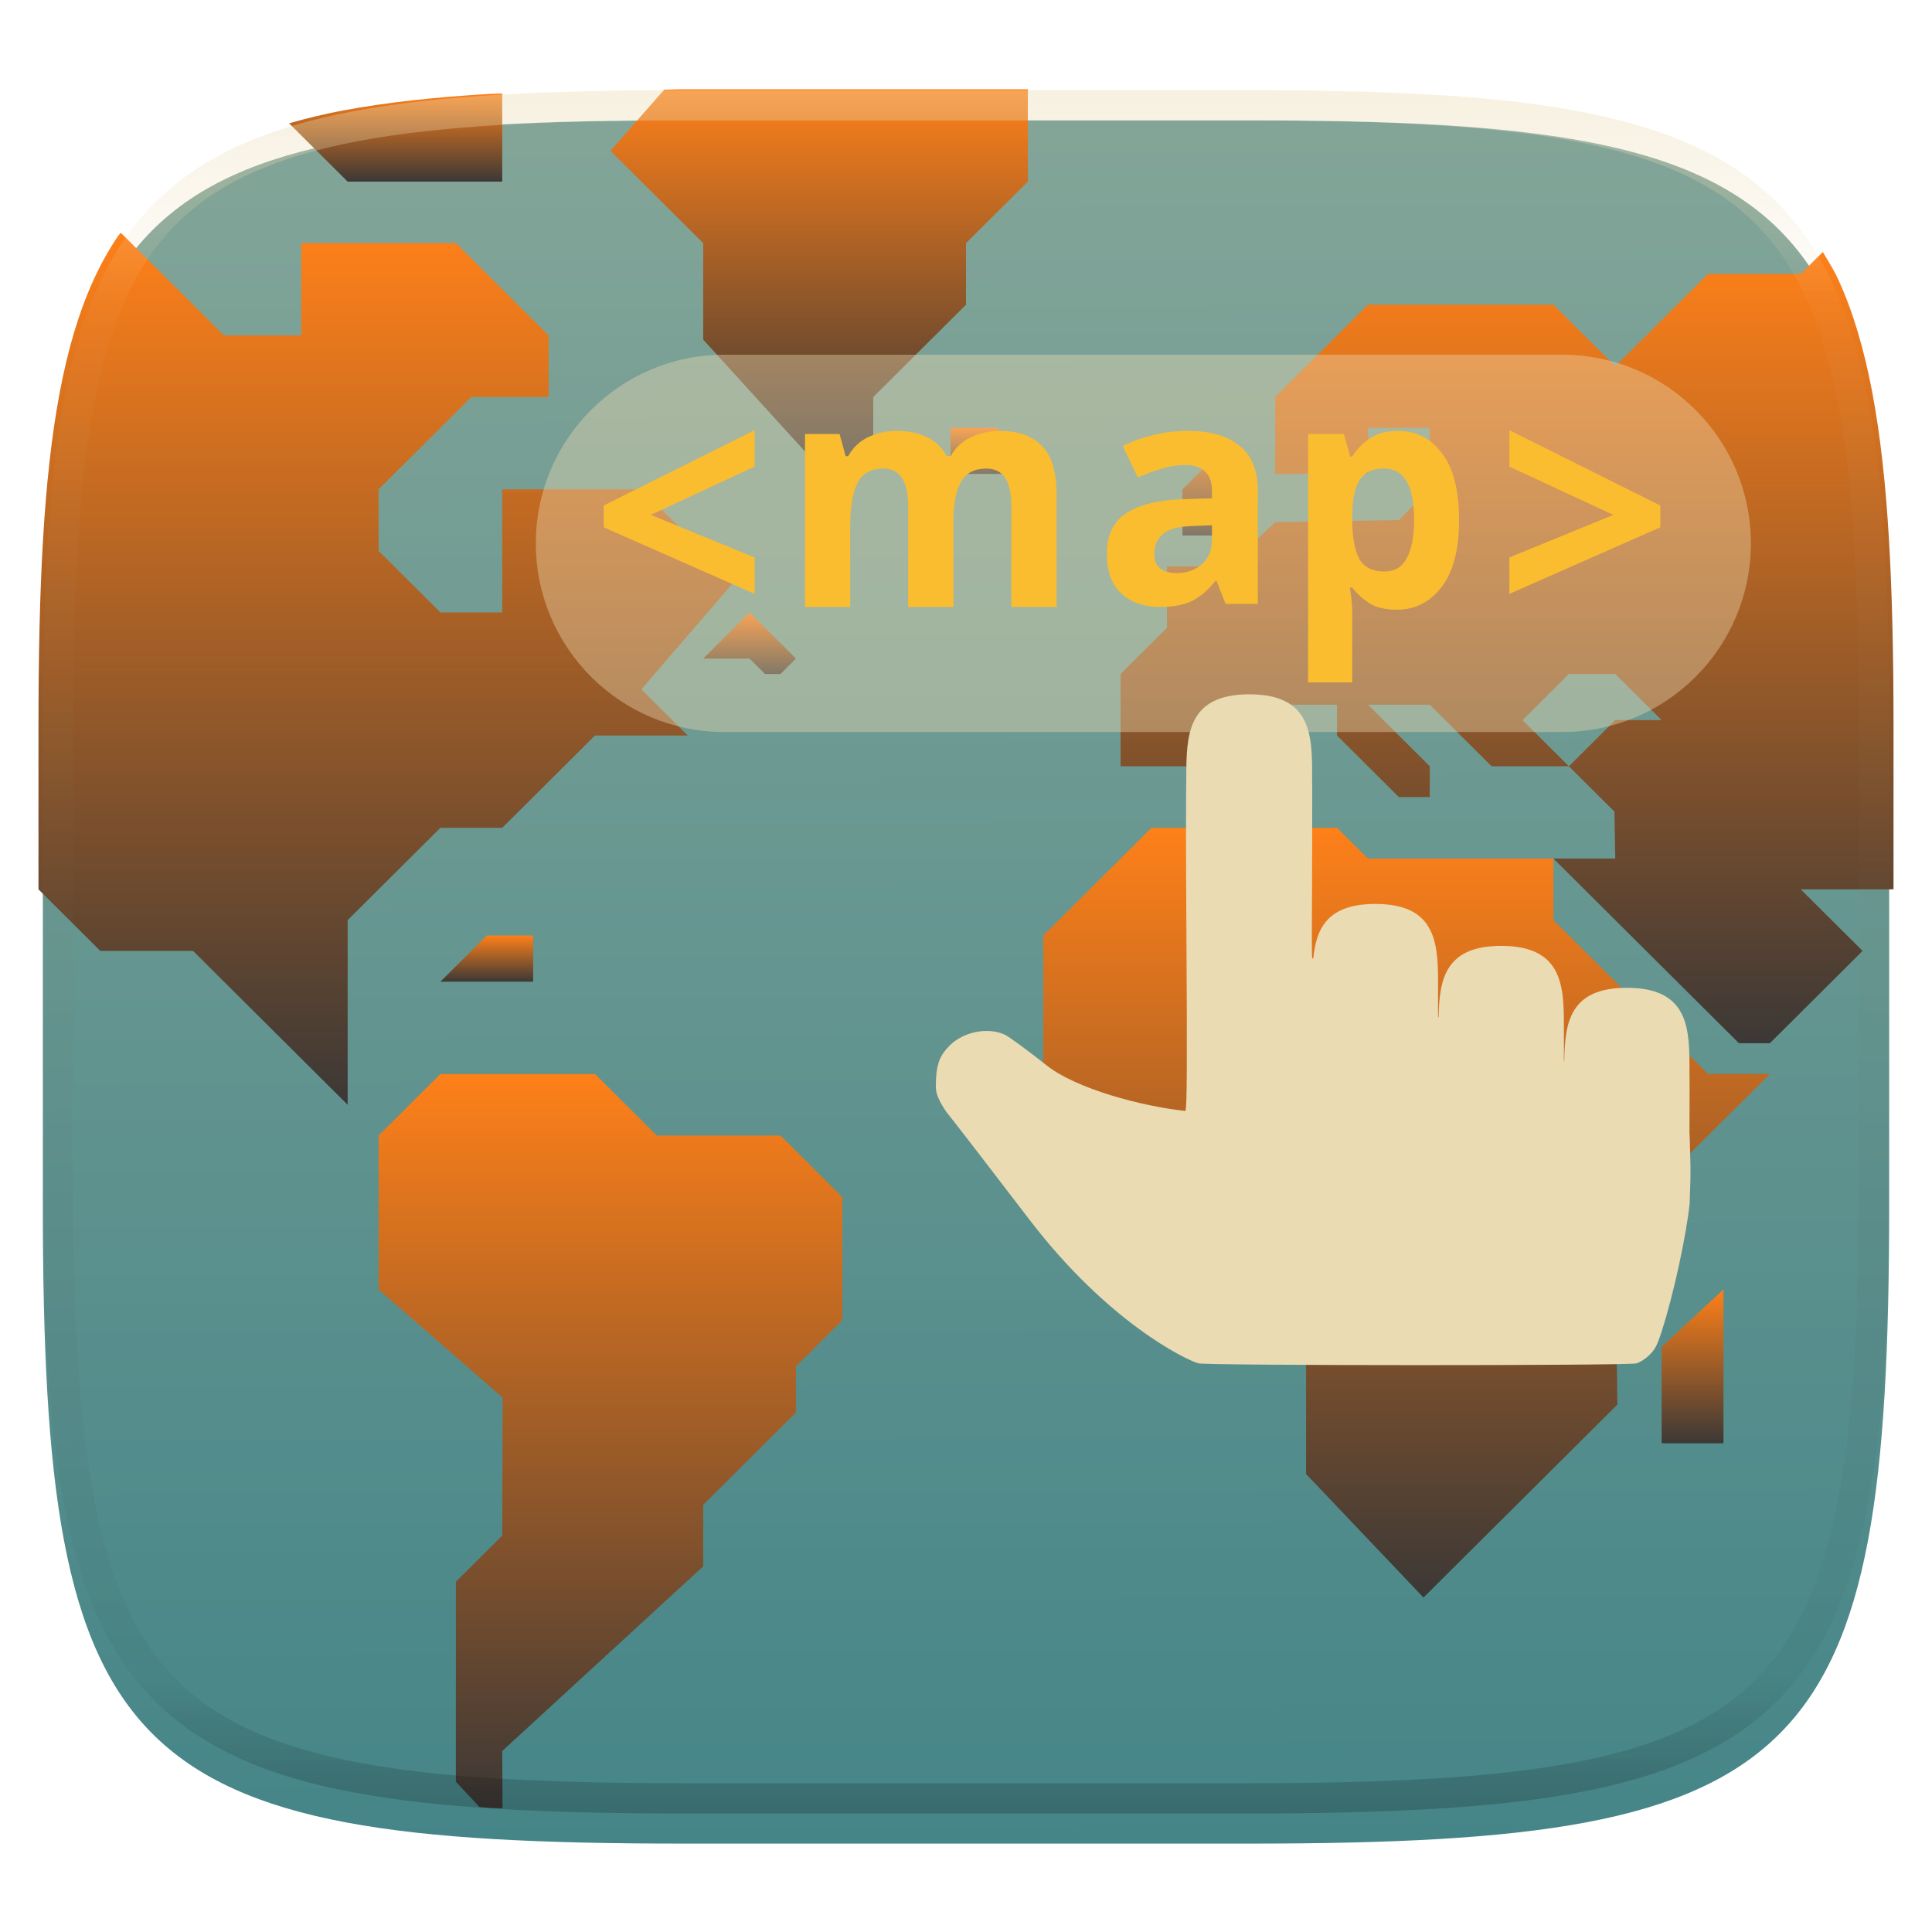 <svg xmlns="http://www.w3.org/2000/svg" fill="none" width="256" height="256" viewBox="0 0 256 256">
 <g clip-path="url(#clip0)">
  <g filter="url(#filter0_d)">
   <path fill="url(#paint0_linear)" d="M250.324 96.491C250.324 22.504 239.74 11.947 165.685 11.947H90.315C16.259 11.947 5.676 22.504 5.676 96.491V155.742C5.676 229.728 16.259 240.285 90.315 240.285H165.685C239.74 240.285 250.324 229.728 250.324 155.742V96.491Z"/>
  </g>
  <path fill="url(#paint1_linear)" d="M63.539 239.441C64.089 239.477 64.56 239.539 65.12 239.572C65.555 239.597 66.147 239.583 66.588 239.607L66.549 232.015L93.178 207.55V199.394L105.468 187.161V181.046L111.612 174.929V158.62L103.419 150.464H87.032L78.839 142.31H58.356L50.161 150.464V170.853L66.604 185.193L66.549 203.472L60.405 209.589V236.091L63.539 239.441Z"/>
  <path fill="url(#paint2_linear)" d="M99.322 81.148L93.178 87.265H99.322L101.371 89.304H103.419L105.468 87.265L99.322 81.148Z"/>
  <path fill="url(#paint3_linear)" d="M177.16 109.69H152.58L138.242 123.961V144.349L148.483 154.543H162.822L168.967 160.659V166.775L173.064 170.852V195.317L188.62 211.682L214.308 186.115L214.031 162.697L234.515 142.31H226.321L205.838 121.923V113.768H181.257L177.16 109.69Z"/>
  <path fill="url(#paint4_linear)" d="M250.902 117.845V96.374C250.902 87.126 250.735 78.869 250.299 71.499C250.081 67.815 249.796 64.353 249.43 61.099C249.064 57.845 248.618 54.801 248.078 51.952C247.538 49.104 246.904 46.451 246.164 43.982C245.425 41.513 244.579 39.226 243.613 37.111C242.999 35.764 242.248 34.6 241.533 33.388L238.611 36.296H226.321L214.031 48.529L205.838 40.374H181.258L168.968 52.607V62.8H181.258V56.683H189.451V64.839L185.353 68.915L168.968 69.191L162.822 75.032H154.629V83.187L148.483 89.304V101.534H160.773L168.968 93.38H177.161V97.458L185.353 105.613H189.451V101.534L181.258 93.38H189.451L197.643 101.534H207.885L201.741 95.419L207.885 89.304H214.031L220.175 95.419H214.031L207.885 101.534L213.919 107.54L214.031 113.767H205.838L230.419 138.232H234.514L238.611 134.156L246.804 125.999L238.611 117.845H250.902Z"/>
  <path fill="url(#paint5_linear)" d="M156.677 70.954V64.838L162.822 58.722V70.954H156.677Z"/>
  <path fill="url(#paint6_linear)" d="M220.176 191.24V178.456L228.37 170.852V191.24H220.176Z"/>
  <path fill="url(#paint7_linear)" d="M136.193 11.831H90.136C89.347 11.831 88.788 11.88 88.013 11.882L80.888 19.986L93.178 32.218V45.001L107.517 60.761H115.71V52.607L128 40.374V32.218L136.193 24.064V11.831Z"/>
  <path fill="url(#paint8_linear)" d="M125.951 56.683H132.097L138.242 62.799H125.951V56.683Z"/>
  <path fill="url(#paint9_linear)" d="M70.646 123.961H64.501L58.355 130.078H70.646V123.961Z"/>
  <path fill="url(#paint10_linear)" d="M16.003 30.841C15.896 30.993 15.758 31.109 15.653 31.263C14.436 33.051 13.352 34.995 12.386 37.111C11.421 39.226 10.575 41.513 9.835 43.982C9.095 46.451 8.462 49.104 7.922 51.952C7.382 54.801 6.936 57.845 6.57 61.099C6.204 64.353 5.918 67.815 5.7 71.499C5.264 78.869 5.098 87.126 5.098 96.374V117.845L13.291 125.999H25.581L46.066 146.388V121.923L58.356 109.691H66.549L78.839 97.458H91.129L84.985 91.341L97.275 77.072L84.985 64.839H66.549V81.148H58.356L50.161 72.993V64.839L62.452 52.607H72.695V44.45L60.405 32.218H39.92V44.45H29.678L16.003 30.841Z"/>
  <path fill="url(#paint11_linear)" d="M66.549 12.396C66.12 12.419 65.544 12.404 65.12 12.429C61.415 12.646 57.931 12.929 54.659 13.292C51.387 13.656 48.325 14.1 45.46 14.636C42.901 15.115 40.554 15.699 38.301 16.335L46.066 24.064H66.549V12.396Z"/>
  <path fill="url(#paint12_linear)" fill-rule="evenodd" opacity=".4" d="M165.068 11.951C169.396 11.941 173.724 11.991 178.052 12.089C181.927 12.167 185.803 12.315 189.678 12.541C193.131 12.737 196.583 13.022 200.026 13.396C203.085 13.729 206.144 14.181 209.174 14.742C211.889 15.242 214.574 15.881 217.22 16.657C219.62 17.355 221.971 18.22 224.243 19.241C226.358 20.184 228.384 21.304 230.302 22.591C232.141 23.829 233.863 25.244 235.437 26.806C237.001 28.378 238.417 30.088 239.656 31.925C240.945 33.841 242.066 35.865 243.02 37.967C244.043 40.247 244.909 42.585 245.617 44.972C246.394 47.615 247.034 50.297 247.535 53.009C248.096 56.035 248.548 59.081 248.883 62.136C249.257 65.575 249.542 69.013 249.739 72.462C249.965 76.323 250.112 80.194 250.201 84.055C250.289 88.378 250.339 92.701 250.329 97.014V155.226C250.339 159.549 250.289 163.862 250.201 168.185C250.112 172.056 249.965 175.917 249.739 179.778C249.542 183.227 249.257 186.675 248.883 190.104C248.548 193.159 248.096 196.215 247.535 199.241C247.034 201.943 246.394 204.625 245.617 207.268C244.909 209.655 244.043 212.003 243.02 214.273C242.066 216.385 240.945 218.399 239.656 220.315C238.417 222.152 237.001 223.872 235.437 225.434C233.863 226.996 232.141 228.411 230.302 229.649C228.384 230.936 226.358 232.056 224.243 232.999C221.971 234.021 219.62 234.885 217.22 235.593C214.574 236.369 211.889 237.007 209.174 237.499C206.144 238.068 203.085 238.51 200.026 238.845C196.583 239.218 193.131 239.503 189.678 239.699C185.803 239.925 181.927 240.073 178.052 240.161C173.724 240.249 169.396 240.299 165.068 240.289H90.942C86.614 240.299 82.286 240.249 77.958 240.161C74.083 240.073 70.207 239.925 66.332 239.699C62.879 239.503 59.427 239.218 55.984 238.845C52.925 238.51 49.866 238.068 46.836 237.499C44.121 237.007 41.436 236.369 38.79 235.593C36.39 234.885 34.039 234.021 31.767 232.999C29.652 232.056 27.626 230.936 25.708 229.649C23.869 228.411 22.147 226.996 20.573 225.434C19.009 223.872 17.593 222.152 16.354 220.315C15.065 218.399 13.944 216.385 12.99 214.273C11.967 212.003 11.101 209.655 10.393 207.268C9.616 204.625 8.976 201.943 8.475 199.241C7.914 196.215 7.462 193.159 7.127 190.104C6.753 186.675 6.468 183.227 6.271 179.778C6.045 175.917 5.898 172.056 5.809 168.185C5.721 163.862 5.671 159.549 5.681 155.226V97.014C5.671 92.701 5.721 88.378 5.809 84.055C5.898 80.194 6.045 76.323 6.271 72.462C6.468 69.013 6.753 65.575 7.127 62.136C7.462 59.081 7.914 56.035 8.475 53.009C8.976 50.297 9.616 47.615 10.393 44.972C11.101 42.585 11.967 40.247 12.99 37.967C13.944 35.865 15.065 33.841 16.354 31.925C17.593 30.088 19.009 28.378 20.573 26.806C22.147 25.244 23.869 23.829 25.708 22.591C27.626 21.304 29.652 20.184 31.767 19.241C34.039 18.22 36.39 17.355 38.79 16.657C41.436 15.881 44.121 15.242 46.836 14.742C49.866 14.181 52.925 13.729 55.984 13.396C59.427 13.022 62.879 12.737 66.332 12.541C70.207 12.315 74.083 12.167 77.958 12.089C82.286 11.991 86.614 11.941 90.942 11.951H165.068ZM165.078 15.96C169.376 15.95 173.675 15.999 177.973 16.087C181.8 16.176 185.626 16.323 189.452 16.539C192.836 16.736 196.219 17.011 199.583 17.384C202.554 17.699 205.515 18.131 208.446 18.681C211.023 19.153 213.58 19.762 216.099 20.499C218.322 21.147 220.495 21.953 222.6 22.896C224.509 23.751 226.338 24.763 228.069 25.922C229.692 27.013 231.207 28.26 232.594 29.646C233.981 31.031 235.23 32.544 236.332 34.165C237.492 35.894 238.506 37.712 239.361 39.608C240.306 41.72 241.112 43.892 241.761 46.102C242.509 48.617 243.109 51.162 243.591 53.736C244.132 56.664 244.565 59.611 244.889 62.578C245.263 65.938 245.539 69.308 245.735 72.688C245.952 76.51 246.109 80.322 246.188 84.144C246.276 88.437 246.325 92.721 246.325 97.014V155.226C246.325 159.519 246.276 163.803 246.188 168.096C246.109 171.918 245.952 175.74 245.735 179.552C245.539 182.932 245.263 186.302 244.889 189.672C244.565 192.629 244.132 195.576 243.591 198.504C243.109 201.078 242.509 203.623 241.761 206.138C241.112 208.358 240.306 210.52 239.361 212.632C238.506 214.528 237.492 216.356 236.332 218.075C235.23 219.706 233.981 221.219 232.594 222.604C231.207 223.98 229.692 225.227 228.069 226.318C226.338 227.477 224.509 228.489 222.6 229.344C220.495 230.297 218.322 231.093 216.099 231.741C213.58 232.478 211.023 233.087 208.446 233.559C205.515 234.109 202.554 234.541 199.583 234.865C196.219 235.229 192.836 235.514 189.452 235.701C185.626 235.917 181.8 236.074 177.973 236.153C173.675 236.251 169.376 236.29 165.078 236.29C165.078 236.29 165.078 236.29 165.068 236.29H90.942C90.932 236.29 90.932 236.29 90.932 236.29C86.634 236.29 82.335 236.251 78.037 236.153C74.21 236.074 70.384 235.917 66.558 235.701C63.174 235.514 59.791 235.229 56.426 234.865C53.456 234.541 50.495 234.109 47.564 233.559C44.987 233.087 42.429 232.478 39.911 231.741C37.688 231.093 35.515 230.297 33.41 229.344C31.501 228.489 29.672 227.477 27.941 226.318C26.318 225.227 24.803 223.98 23.416 222.604C22.029 221.219 20.78 219.706 19.678 218.075C18.518 216.356 17.504 214.528 16.649 212.632C15.704 210.52 14.898 208.358 14.249 206.138C13.501 203.623 12.901 201.078 12.419 198.504C11.878 195.576 11.445 192.629 11.121 189.672C10.747 186.302 10.472 182.932 10.275 179.552C10.058 175.74 9.901 171.918 9.822 168.096C9.734 163.803 9.685 159.519 9.685 155.226V97.014C9.685 92.721 9.734 88.437 9.822 84.144C9.901 80.322 10.058 76.51 10.275 72.688C10.472 69.308 10.747 65.938 11.121 62.578C11.445 59.611 11.878 56.664 12.419 53.736C12.901 51.162 13.501 48.617 14.249 46.102C14.898 43.892 15.704 41.72 16.649 39.608C17.504 37.712 18.518 35.894 19.678 34.165C20.78 32.544 22.029 31.031 23.416 29.646C24.803 28.26 26.318 27.013 27.941 25.922C29.672 24.763 31.501 23.751 33.41 22.896C35.515 21.953 37.688 21.147 39.911 20.499C42.429 19.762 44.987 19.153 47.564 18.681C50.495 18.131 53.456 17.699 56.426 17.384C59.791 17.011 63.174 16.736 66.558 16.539C70.384 16.323 74.21 16.176 78.037 16.087C82.335 15.999 86.634 15.95 90.932 15.96C90.932 15.96 90.932 15.96 90.942 15.96H165.068C165.078 15.96 165.078 15.96 165.078 15.96Z" clip-rule="evenodd"/>
  <path fill="#ebdbb2" opacity=".4" d="M71 72C71 58.193 82.193 47 96 47H207C220.807 47 232 58.193 232 72V72C232 85.807 220.807 97 207 97H96C82.193 97 71 85.807 71 72V72Z"/>
  <path opacity=".2" d="M100 60.333L80 70.314V73.204L100 82.026V77.202L86.231 71.557L100 65.158V60.333ZM200 60.333V65.158L213.77 71.557L200 77.202V82.026L220 73.204V70.314L200 60.333ZM118.77 60.425C117.51 60.425 116.29 60.687 115.111 61.219C113.958 61.75 113.046 62.602 112.376 63.777H112.051L111.25 60.841H106.667V83.758H112.656V72.977C112.656 70.543 112.971 68.678 113.587 67.391C114.231 66.076 115.376 65.418 117.038 65.418C119.236 65.418 120.332 67.064 120.332 70.366V83.758H126.335V72.254C126.335 70.044 126.674 68.351 127.344 67.176C128.014 66.001 129.128 65.418 130.71 65.418C132.908 65.418 134.01 67.064 134.01 70.366V83.758H140V68.816C140 65.879 139.353 63.751 138.066 62.436C136.807 61.093 134.934 60.425 132.441 60.425C131.182 60.425 129.95 60.687 128.743 61.219C127.564 61.75 126.634 62.602 125.964 63.777H125.443C124.826 62.63 123.958 61.796 122.832 61.264C121.733 60.705 120.378 60.425 118.77 60.425ZM157.337 60.425C155.749 60.425 154.226 60.613 152.747 60.997C151.269 61.354 149.947 61.839 148.77 62.443L150.775 66.596C151.815 66.13 152.853 65.752 153.893 65.451C154.934 65.121 156.001 64.956 157.096 64.956C158.191 64.956 159.04 65.227 159.642 65.776C160.272 66.325 160.592 67.188 160.592 68.367V69.357L156.686 69.474C153.346 69.611 150.85 70.25 149.18 71.375C147.51 72.5 146.667 74.255 146.667 76.642C146.667 79.084 147.325 80.874 148.639 82.026C149.953 83.178 151.608 83.758 153.607 83.758C155.468 83.758 156.934 83.486 158.001 82.938C159.069 82.389 160.083 81.514 161.042 80.307H161.204L162.396 83.348H166.667V68.367C166.667 65.679 165.86 63.693 164.245 62.404C162.657 61.087 160.349 60.425 157.337 60.425ZM185.254 60.425C183.711 60.425 182.465 60.757 181.497 61.427C180.53 62.097 179.755 62.895 179.18 63.816H178.9L178.079 60.841H173.333V93.758H179.18V84.539C179.18 83.478 179.07 82.365 178.861 81.193H179.18C179.755 81.946 180.504 82.636 181.419 83.25C182.334 83.836 183.561 84.122 185.104 84.122C187.51 84.122 189.486 83.118 191.029 81.108C192.571 79.098 193.333 76.142 193.333 72.234C193.333 68.354 192.597 65.421 191.107 63.439C189.616 61.429 187.66 60.425 185.254 60.425ZM183.372 65.412C186.04 65.412 187.376 67.662 187.376 72.156C187.376 74.389 187.047 76.106 186.393 77.306C185.766 78.478 184.784 79.064 183.451 79.064C181.829 79.064 180.699 78.478 180.072 77.306C179.47 76.106 179.18 74.394 179.18 72.189V71.518C179.206 69.48 179.522 67.959 180.15 66.954C180.777 65.922 181.856 65.412 183.372 65.412ZM160.592 72.938V74.793C160.592 76.22 160.142 77.324 159.238 78.12C158.335 78.888 157.219 79.272 155.905 79.272C155.029 79.272 154.317 79.083 153.77 78.699C153.222 78.288 152.949 77.607 152.949 76.674C152.949 75.605 153.341 74.748 154.108 74.09C154.875 73.431 156.238 73.077 158.21 73.022L160.592 72.938Z"/>
  <path fill="url(#paint13_linear)" d="M100 57L80 66.981V69.871L100 78.693V73.868L86.231 68.224L100 61.824V57ZM200 57V61.824L213.77 68.224L200 73.868V78.693L220 69.871V66.981L200 57ZM118.77 57.091C117.51 57.091 116.29 57.354 115.111 57.885C113.958 58.417 113.046 59.269 112.376 60.444H112.051L111.25 57.508H106.667V80.424H112.656V69.643C112.656 67.209 112.971 65.344 113.587 64.057C114.231 62.742 115.376 62.085 117.038 62.085C119.236 62.085 120.332 63.731 120.332 67.033V80.424H126.335V68.921C126.335 66.71 126.674 65.017 127.344 63.842C128.014 62.667 129.128 62.085 130.71 62.085C132.908 62.085 134.01 63.731 134.01 67.033V80.424H140V65.483C140 62.545 139.353 60.418 138.066 59.103C136.807 57.76 134.934 57.091 132.441 57.091C131.182 57.091 129.95 57.354 128.743 57.885C127.564 58.417 126.634 59.269 125.964 60.444H125.443C124.826 59.297 123.958 58.463 122.832 57.931C121.733 57.371 120.378 57.091 118.77 57.091ZM157.337 57.091C155.749 57.091 154.226 57.28 152.747 57.664C151.269 58.021 149.947 58.506 148.77 59.109L150.775 63.263C151.815 62.797 152.853 62.419 153.893 62.117C154.934 61.788 156.001 61.622 157.096 61.622C158.191 61.622 159.04 61.894 159.642 62.443C160.272 62.991 160.592 63.854 160.592 65.034V66.023L156.686 66.141C153.346 66.278 150.85 66.917 149.18 68.042C147.51 69.166 146.667 70.922 146.667 73.309C146.667 75.75 147.325 77.54 148.639 78.693C149.953 79.845 151.608 80.424 153.607 80.424C155.468 80.424 156.934 80.153 158.001 79.604C159.069 79.055 160.083 78.181 161.042 76.974H161.204L162.396 80.014H166.667V65.034C166.667 62.345 165.86 60.36 164.245 59.07C162.657 57.753 160.349 57.091 157.337 57.091ZM185.254 57.091C183.711 57.091 182.465 57.424 181.497 58.094C180.53 58.764 179.755 59.562 179.18 60.483H178.9L178.079 57.508H173.333V90.424H179.18V81.206C179.18 80.145 179.07 79.032 178.861 77.859H179.18C179.755 78.613 180.504 79.302 181.419 79.917C182.334 80.503 183.561 80.789 185.104 80.789C187.51 80.789 189.486 79.785 191.029 77.775C192.571 75.765 193.333 72.809 193.333 68.901C193.333 65.021 192.597 62.087 191.107 60.105C189.616 58.096 187.66 57.091 185.254 57.091ZM183.372 62.078C186.04 62.078 187.376 64.329 187.376 68.823C187.376 71.056 187.047 72.772 186.393 73.973C185.766 75.145 184.784 75.731 183.451 75.731C181.829 75.731 180.699 75.145 180.072 73.973C179.47 72.772 179.18 71.061 179.18 68.856V68.185C179.206 66.147 179.522 64.626 180.15 63.621C180.777 62.588 181.856 62.078 183.372 62.078ZM160.592 69.604V71.46C160.592 72.886 160.142 73.991 159.238 74.787C158.335 75.555 157.219 75.939 155.905 75.939C155.029 75.939 154.317 75.75 153.77 75.366C153.222 74.954 152.949 74.274 152.949 73.341C152.949 72.271 153.341 71.415 154.108 70.757C154.875 70.098 156.238 69.744 158.21 69.689L160.592 69.604Z"/>
  <path opacity=".2" d="M165.548 94.778C157.211 94.778 157.208 100.333 157.189 105.889C157.131 109.322 157.146 116.488 157.211 127.059C157.314 143.956 157.283 149.259 157.081 149.986C151.321 149.379 142.608 147.051 138.71 143.967C136.163 141.946 133.635 140.093 133.098 139.854C130.861 138.86 127.688 139.486 125.868 141.287C124.61 142.532 124.144 143.641 124.034 145.638C123.949 147.164 124 147.524 124.468 148.535C124.763 149.172 125.297 150.026 125.651 150.434C126.006 150.841 130.856 157.132 136.431 164.42C146.755 177.918 157.026 182.924 158.796 183.428C159.878 183.736 215.677 183.746 216.797 183.439C217.306 183.299 218.041 182.831 218.566 182.311C219.303 181.581 219.579 181.048 220.151 179.283C221.789 174.232 223.423 166.549 223.886 162.28C224.087 157.32 223.98 157.131 223.886 153.111C223.884 153.036 223.867 152.969 223.864 152.894C223.872 149.322 223.894 146.302 223.864 144.778C223.881 139.222 223.893 133.667 215.57 133.667C208.061 133.667 207.363 138.218 207.277 143.183C207.264 143.317 207.224 143.45 207.222 143.584C207.225 142.242 207.238 140.042 207.222 139.223C207.239 133.666 207.241 128.111 198.918 128.111C191.458 128.111 190.718 132.604 190.624 137.53C190.602 137.541 190.581 137.55 190.559 137.563C190.559 137.534 190.55 137.264 190.548 137.205C190.549 136.206 190.561 134.331 190.548 133.667C190.565 128.111 190.566 122.556 182.243 122.556C175.918 122.556 174.399 125.771 174.026 129.75C174.016 129.752 173.886 129.782 173.885 129.783C173.766 129.826 173.863 123.032 173.863 115.72C173.863 110.712 173.899 107.736 173.863 105.89C173.88 100.334 173.885 94.778 165.548 94.778L165.548 94.778Z"/>
  <path fill="#ebdbb2" d="M165.548 92C157.211 92 157.208 97.555 157.189 103.111C157.131 106.544 157.146 113.71 157.211 124.281C157.314 141.178 157.283 146.482 157.081 147.208C151.321 146.601 142.608 144.274 138.71 141.189C136.163 139.168 133.635 137.315 133.098 137.077C130.861 136.083 127.688 136.709 125.868 138.509C124.61 139.754 124.144 140.864 124.034 142.86C123.949 144.386 124 144.747 124.468 145.757C124.763 146.394 125.297 147.249 125.651 147.656C126.006 148.064 130.856 154.354 136.431 161.643C146.755 175.141 157.026 180.146 158.796 180.65C159.878 180.959 215.677 180.968 216.797 180.661C217.306 180.522 218.041 180.053 218.566 179.533C219.303 178.803 219.579 178.27 220.151 176.505C221.789 171.454 223.423 163.771 223.886 159.502C224.087 154.542 223.98 154.354 223.886 150.334C223.884 150.258 223.867 150.192 223.864 150.117C223.872 146.544 223.894 143.524 223.864 142C223.881 136.444 223.893 130.889 215.57 130.889C208.061 130.889 207.363 135.44 207.277 140.405C207.264 140.539 207.224 140.673 207.222 140.807C207.225 139.464 207.238 137.264 207.222 136.445C207.239 130.889 207.241 125.334 198.918 125.334C191.458 125.334 190.718 129.826 190.624 134.752C190.602 134.764 190.581 134.772 190.559 134.785C190.559 134.756 190.55 134.486 190.548 134.427C190.549 133.428 190.561 131.554 190.548 130.889C190.565 125.333 190.566 119.778 182.243 119.778C175.918 119.778 174.399 122.993 174.026 126.972C174.016 126.974 173.886 127.005 173.885 127.005C173.766 127.048 173.863 120.255 173.863 112.943C173.863 107.934 173.899 104.958 173.863 103.112C173.88 97.556 173.885 92.001 165.548 92.001L165.548 92Z"/>
 </g>
 <defs>
  <filter id="filter0_d" width="264.648" height="248.338" x="-4.32" y="5.95" color-interpolation-filters="sRGB" filterUnits="userSpaceOnUse">
   <feFlood flood-opacity="0" result="BackgroundImageFix"/>
   <feColorMatrix in="SourceAlpha" type="matrix" values="0 0 0 0 0 0 0 0 0 0 0 0 0 0 0 0 0 0 127 0"/>
   <feOffset dy="4"/>
   <feGaussianBlur stdDeviation="5"/>
   <feColorMatrix type="matrix" values="0 0 0 0 0 0 0 0 0 0 0 0 0 0 0 0 0 0 0.4 0"/>
   <feBlend in2="BackgroundImageFix" mode="normal" result="effect1_dropShadow"/>
   <feBlend in="SourceGraphic" in2="effect1_dropShadow" mode="normal" result="shape"/>
  </filter>
  <linearGradient id="paint0_linear" x1="51.474" x2="52.096" y1="12.995" y2="239.997" gradientUnits="userSpaceOnUse">
   <stop stop-color="#83a598"/>
   <stop offset="1" stop-color="#458588"/>
  </linearGradient>
  <linearGradient id="paint1_linear" x1="80.886" x2="80.886" y1="241.769" y2="142.31" gradientUnits="userSpaceOnUse">
   <stop offset=".022" stop-color="#3c3836"/>
   <stop offset="1" stop-color="#fe8019"/>
  </linearGradient>
  <linearGradient id="paint2_linear" x1="99.323" x2="99.323" y1="89.485" y2="81.148" gradientUnits="userSpaceOnUse">
   <stop offset=".022" stop-color="#3c3836"/>
   <stop offset="1" stop-color="#fe8019"/>
  </linearGradient>
  <linearGradient id="paint3_linear" x1="186.379" x2="186.379" y1="213.948" y2="109.69" gradientUnits="userSpaceOnUse">
   <stop offset=".022" stop-color="#3c3836"/>
   <stop offset="1" stop-color="#fe8019"/>
  </linearGradient>
  <linearGradient id="paint4_linear" x1="199.692" x2="199.692" y1="140.562" y2="33.388" gradientUnits="userSpaceOnUse">
   <stop offset=".022" stop-color="#3c3836"/>
   <stop offset="1" stop-color="#fe8019"/>
  </linearGradient>
  <linearGradient id="paint5_linear" x1="159.75" x2="159.75" y1="71.226" y2="58.722" gradientUnits="userSpaceOnUse">
   <stop offset=".022" stop-color="#3c3836"/>
   <stop offset="1" stop-color="#fe8019"/>
  </linearGradient>
  <linearGradient id="paint6_linear" x1="224.273" x2="224.273" y1="191.693" y2="170.852" gradientUnits="userSpaceOnUse">
   <stop offset=".022" stop-color="#3c3836"/>
   <stop offset="1" stop-color="#fe8019"/>
  </linearGradient>
  <linearGradient id="paint7_linear" x1="108.541" x2="108.541" y1="61.848" y2="11.831" gradientUnits="userSpaceOnUse">
   <stop offset=".022" stop-color="#3c3836"/>
   <stop offset="1" stop-color="#fe8019"/>
  </linearGradient>
  <linearGradient id="paint8_linear" x1="132.097" x2="132.097" y1="62.935" y2="56.683" gradientUnits="userSpaceOnUse">
   <stop offset=".022" stop-color="#3c3836"/>
   <stop offset="1" stop-color="#fe8019"/>
  </linearGradient>
  <linearGradient id="paint9_linear" x1="64.501" x2="64.501" y1="130.214" y2="123.961" gradientUnits="userSpaceOnUse">
   <stop offset=".022" stop-color="#3c3836"/>
   <stop offset="1" stop-color="#fe8019"/>
  </linearGradient>
  <linearGradient id="paint10_linear" x1="51.187" x2="51.187" y1="148.956" y2="30.841" gradientUnits="userSpaceOnUse">
   <stop offset=".022" stop-color="#3c3836"/>
   <stop offset="1" stop-color="#fe8019"/>
  </linearGradient>
  <linearGradient id="paint11_linear" x1="52.425" x2="52.425" y1="24.323" y2="12.396" gradientUnits="userSpaceOnUse">
   <stop offset=".022" stop-color="#3c3836"/>
   <stop offset="1" stop-color="#fe8019"/>
  </linearGradient>
  <linearGradient id="paint12_linear" x1="132.082" x2="132.082" y1="11.95" y2="240.29" gradientUnits="userSpaceOnUse">
   <stop stop-color="#ebdbb2"/>
   <stop offset=".125" stop-color="#ebdbb2" stop-opacity=".098"/>
   <stop offset=".925" stop-opacity=".098"/>
   <stop offset="1" stop-opacity=".498"/>
  </linearGradient>
  <linearGradient id="paint13_linear" x1="80" x2="80" y1="57" y2="90.424" gradientUnits="userSpaceOnUse">
   <stop offset="0" stop-color="#fabd2f"/>
   <stop offset=".5" stop-color="#fabd2f"/>
   <stop offset="1" stop-color="#fabd2f"/>
  </linearGradient>
  <clipPath id="clip0">
   <rect fill="#ebdbb2" width="256" height="256"/>
  </clipPath>
 </defs>
</svg>
